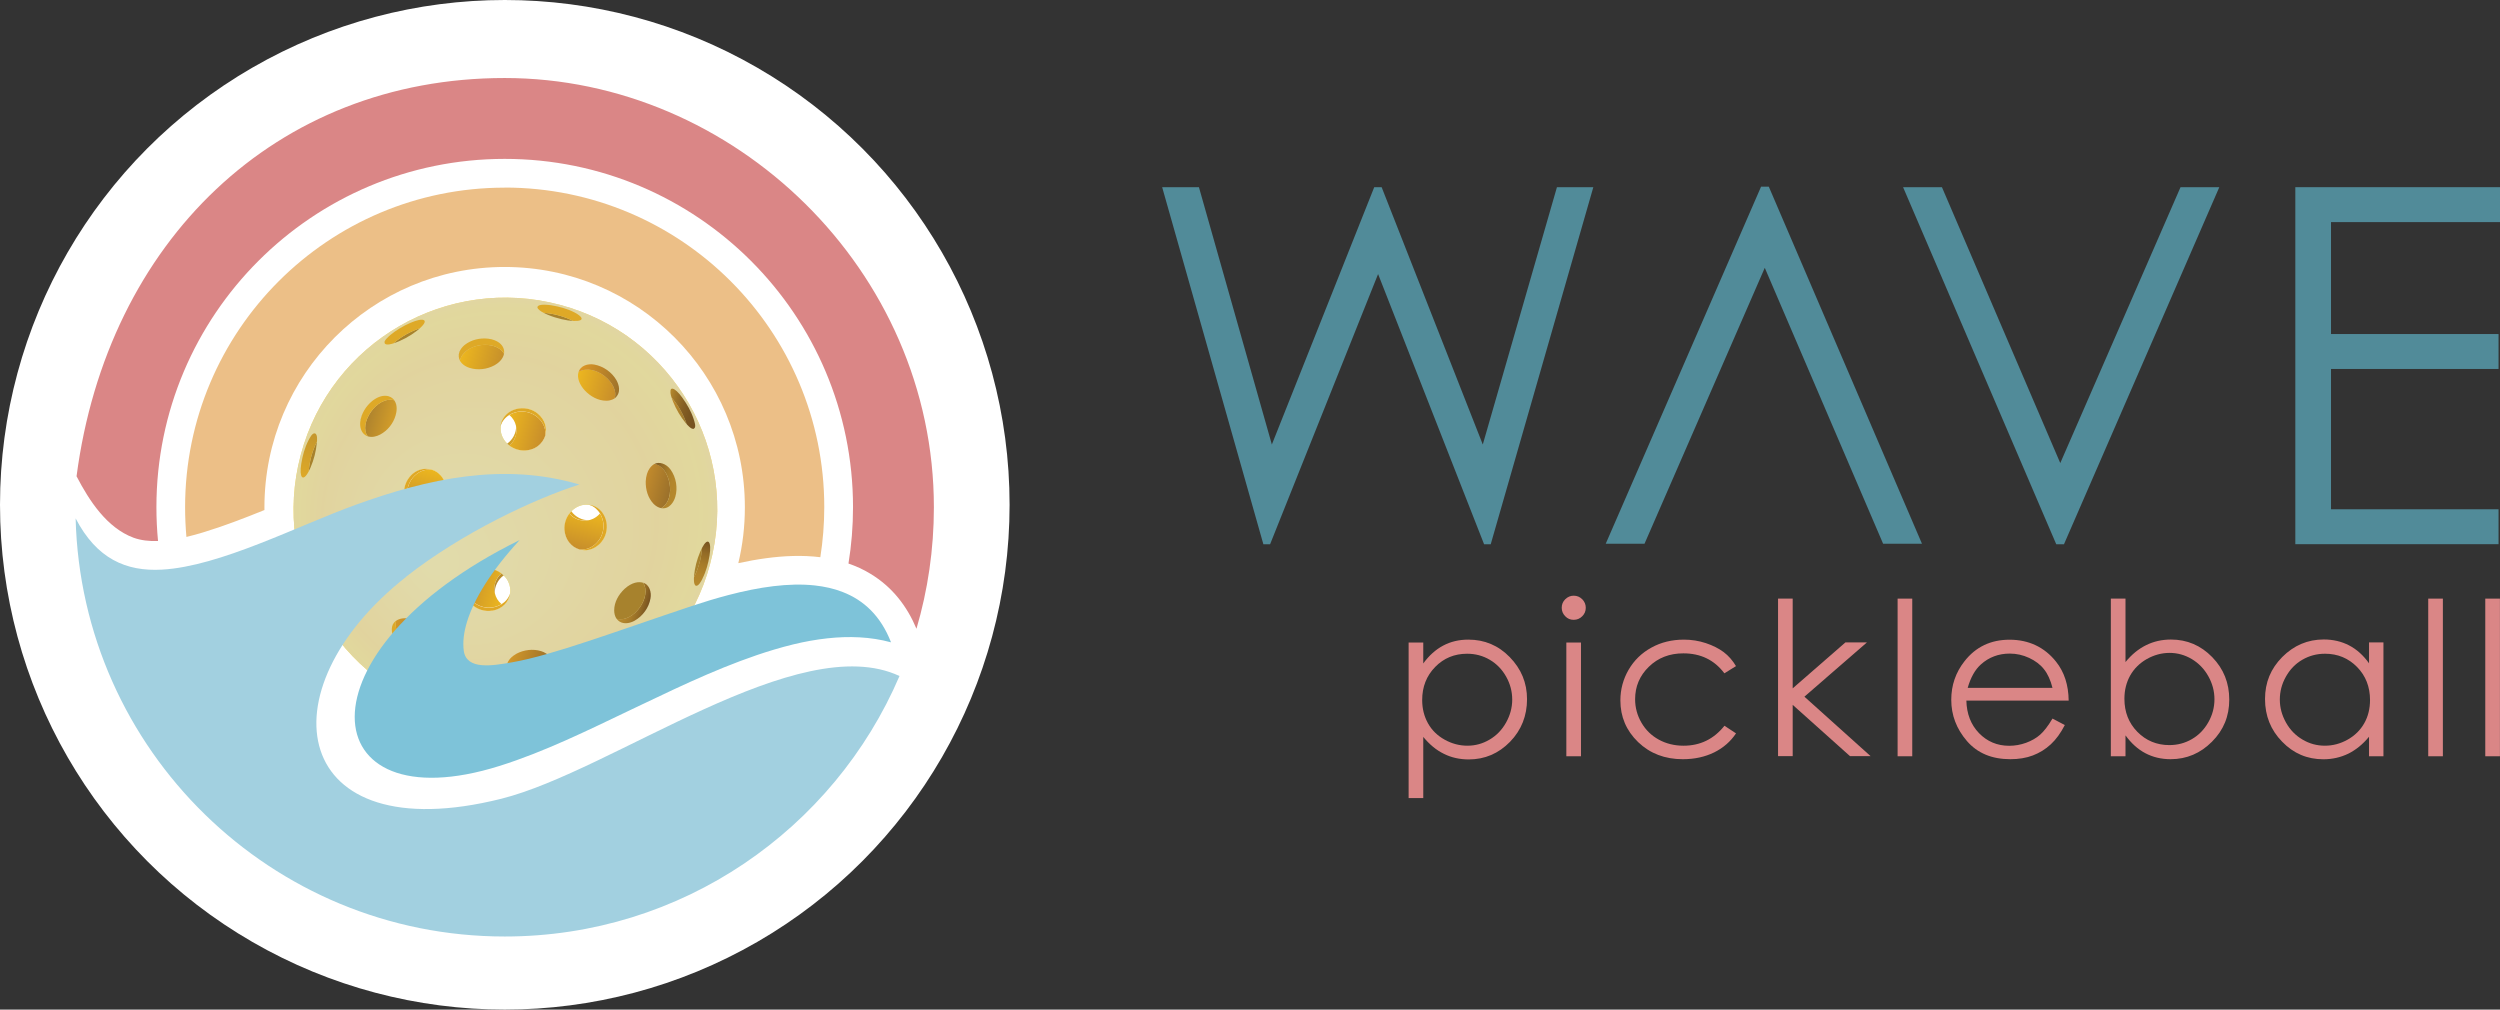 <?xml version="1.0" encoding="UTF-8"?>
<svg xmlns="http://www.w3.org/2000/svg" xmlns:xlink="http://www.w3.org/1999/xlink" id="uuid-1f5b65ce-bd46-4012-b36f-3603fed103e5" data-name="Layer 1" viewBox="0 0 324.29 130.96">
  <rect x="0" y="0" width="324.29" height="130.96" fill="#333333" stroke="none"/>
  <defs>
    <radialGradient id="uuid-83c0009c-c47c-4e72-b069-c062b916b6e1" cx="383.84" cy="55.3" fx="376.61" fy="45.75" r="27.92" gradientTransform="translate(-319.51 20.16) rotate(15) scale(1 -1)" gradientUnits="userSpaceOnUse">
      <stop offset="0" stop-color="#fce847"></stop>
      <stop offset=".26" stop-color="#fce13c"></stop>
      <stop offset=".71" stop-color="#fcd120"></stop>
      <stop offset=".78" stop-color="#fdce1b"></stop>
      <stop offset=".93" stop-color="#fbdc17"></stop>
      <stop offset=".96" stop-color="#fbda1a"></stop>
      <stop offset=".98" stop-color="#fbd724"></stop>
      <stop offset=".99" stop-color="#fbd235"></stop>
      <stop offset="1" stop-color="#fbd03d"></stop>
    </radialGradient>
    <linearGradient id="uuid-004165f8-e660-41ed-aaa4-4dd9dadb5581" x1="401.44" y1="47.89" x2="405.01" y2="47.89" gradientTransform="translate(-319.51 20.16) rotate(15) scale(1 -1)" gradientUnits="userSpaceOnUse">
      <stop offset="0" stop-color="#b6892d"></stop>
      <stop offset="0" stop-color="#b6892d"></stop>
      <stop offset=".26" stop-color="#b2852c"></stop>
      <stop offset=".5" stop-color="#a67b29"></stop>
      <stop offset=".74" stop-color="#936b26"></stop>
      <stop offset=".98" stop-color="#795420"></stop>
      <stop offset="1" stop-color="#765220"></stop>
      <stop offset="1" stop-color="#765220"></stop>
    </linearGradient>
    <linearGradient id="uuid-916234ea-c892-495a-b8ca-336aa4179154" x1="363.44" y1="62.55" x2="366.92" y2="62.55" gradientTransform="translate(-319.51 20.16) rotate(15) scale(1 -1)" gradientUnits="userSpaceOnUse">
      <stop offset="0" stop-color="#ae7a2c"></stop>
      <stop offset="0" stop-color="#ae832e"></stop>
      <stop offset="1" stop-color="#d49e29"></stop>
    </linearGradient>
    <linearGradient id="uuid-722b4645-9699-44a9-b62c-115e9fe12639" x1="363.73" y1="47.24" x2="367.29" y2="47.24" gradientTransform="translate(-319.51 20.16) rotate(15) scale(1 -1)" gradientUnits="userSpaceOnUse">
      <stop offset="0" stop-color="#ae7a2c"></stop>
      <stop offset="0" stop-color="#ae832e"></stop>
      <stop offset="1" stop-color="#d49e29"></stop>
    </linearGradient>
    <linearGradient id="uuid-a4a961ec-dbb7-4083-889d-07cbd606f9db" x1="373.4" y1="52.61" x2="373.4" y2="57.8" gradientTransform="translate(-319.51 20.16) rotate(15) scale(1 -1)" gradientUnits="userSpaceOnUse">
      <stop offset="0" stop-color="#c6902b"></stop>
      <stop offset="0" stop-color="#c6902b"></stop>
      <stop offset="1" stop-color="#ecb61f"></stop>
      <stop offset="1" stop-color="#ecb61f"></stop>
    </linearGradient>
    <linearGradient id="uuid-62449e93-15c6-45e1-80b0-064f3c35f65d" x1="373.13" y1="73.61" x2="378.45" y2="73.61" gradientTransform="translate(-319.51 20.16) rotate(15) scale(1 -1)" gradientUnits="userSpaceOnUse">
      <stop offset="0" stop-color="#ecb61f"></stop>
      <stop offset="0" stop-color="#ecb61f"></stop>
      <stop offset="1" stop-color="#c6902b"></stop>
      <stop offset="1" stop-color="#c69b2c"></stop>
    </linearGradient>
    <linearGradient id="uuid-b60ad6d9-d2a1-4eb7-9d1e-d41e403c3984" x1="373.88" y1="36.65" x2="379.29" y2="36.65" gradientTransform="translate(-319.51 20.16) rotate(15) scale(1 -1)" gradientUnits="userSpaceOnUse">
      <stop offset="0" stop-color="#d39829"></stop>
      <stop offset="1" stop-color="#9a702b"></stop>
      <stop offset="1" stop-color="#9c6627"></stop>
    </linearGradient>
    <linearGradient id="uuid-93a659d0-0942-4a33-aac2-9e9d88a0f6dd" x1="381.15" y1="65.73" x2="386.35" y2="65.73" gradientTransform="translate(-319.51 20.16) rotate(15) scale(1 -1)" gradientUnits="userSpaceOnUse">
      <stop offset="0" stop-color="#ecb61f"></stop>
      <stop offset="0" stop-color="#ecb61f"></stop>
      <stop offset="1" stop-color="#c78d2b"></stop>
      <stop offset="1" stop-color="#c6902b"></stop>
    </linearGradient>
    <linearGradient id="uuid-fa2f986a-2993-4342-a25b-1365d1fc71ac" x1="381.33" y1="44.87" x2="386.52" y2="44.87" gradientTransform="translate(-319.51 20.16) rotate(15) scale(1 -1)" gradientUnits="userSpaceOnUse">
      <stop offset="0" stop-color="#c6902b"></stop>
      <stop offset="0" stop-color="#c6902b"></stop>
      <stop offset="1" stop-color="#ecb61f"></stop>
      <stop offset="1" stop-color="#ecb61f"></stop>
    </linearGradient>
    <linearGradient id="uuid-67dda989-71de-4f06-8c87-333ed9e1ed52" x1="388.39" y1="73.95" x2="393.8" y2="73.95" gradientTransform="translate(-319.51 20.16) rotate(15) scale(1 -1)" gradientUnits="userSpaceOnUse">
      <stop offset="0" stop-color="#ecb61f"></stop>
      <stop offset="0" stop-color="#ecb61f"></stop>
      <stop offset="1" stop-color="#c78d2b"></stop>
      <stop offset="1" stop-color="#c6902b"></stop>
    </linearGradient>
    <linearGradient id="uuid-9cf6af5b-d2ff-4c53-83e9-ddfa443345ef" x1="389.24" y1="36.98" x2="394.57" y2="36.98" gradientTransform="translate(-319.51 20.16) rotate(15) scale(1 -1)" gradientUnits="userSpaceOnUse">
      <stop offset="0" stop-color="#d39829"></stop>
      <stop offset="1" stop-color="#9a702b"></stop>
      <stop offset="1" stop-color="#9c6627"></stop>
    </linearGradient>
    <linearGradient id="uuid-d10d8d08-d259-41bc-8f02-f9d3e9987e2a" x1="394.27" y1="52.78" x2="394.27" y2="57.97" gradientTransform="translate(-319.51 20.16) rotate(15) scale(1 -1)" gradientUnits="userSpaceOnUse">
      <stop offset="0" stop-color="#c6902b"></stop>
      <stop offset="0" stop-color="#c78e2b"></stop>
      <stop offset="1" stop-color="#ecb61f"></stop>
      <stop offset="1" stop-color="#ecb61f"></stop>
    </linearGradient>
    <linearGradient id="uuid-aea343e2-a091-4211-92d2-85e73606bd9a" x1="400.89" y1="73.5" x2="403.68" y2="73.5" gradientTransform="translate(-319.51 20.16) rotate(15) scale(1 -1)" gradientUnits="userSpaceOnUse">
      <stop offset="0" stop-color="#c18a2c"></stop>
      <stop offset="1" stop-color="#9a792d"></stop>
      <stop offset="1" stop-color="#9c6627"></stop>
    </linearGradient>
    <linearGradient id="uuid-3e02dbdf-13a2-44d9-b780-d34db090b705" x1="400.38" y1="63.36" x2="403.94" y2="63.36" gradientTransform="translate(-319.51 20.16) rotate(15) scale(1 -1)" gradientUnits="userSpaceOnUse">
      <stop offset="0" stop-color="#c18a2c"></stop>
      <stop offset="1" stop-color="#9a702b"></stop>
      <stop offset="1" stop-color="#9c6627"></stop>
    </linearGradient>
    <linearGradient id="uuid-16abcd63-4d26-403e-b014-bc1001276534" x1="357.3" y1="52.51" x2="357.3" y2="58.44" gradientTransform="translate(-319.51 20.16) rotate(15) scale(1 -1)" gradientUnits="userSpaceOnUse">
      <stop offset="0" stop-color="#dea927"></stop>
      <stop offset="0" stop-color="#dea927"></stop>
      <stop offset="1" stop-color="#c4962c"></stop>
    </linearGradient>
    <linearGradient id="uuid-3a3778dc-3cce-43ef-bb5c-51f16cd0d584" x1="362.84" y1="36.71" x2="367.15" y2="36.71" gradientTransform="translate(-319.51 20.16) rotate(15) scale(1 -1)" gradientUnits="userSpaceOnUse">
      <stop offset="0" stop-color="#dea927"></stop>
      <stop offset="0" stop-color="#dea927"></stop>
      <stop offset="1" stop-color="#c4962c"></stop>
    </linearGradient>
    <linearGradient id="uuid-3fcba04f-0bc0-47d3-b82d-9b60f4d6b911" x1="362.67" y1="62.71" x2="366.24" y2="62.71" gradientTransform="translate(-319.51 20.16) rotate(15) scale(1 -1)" gradientUnits="userSpaceOnUse">
      <stop offset="0" stop-color="#c4962c"></stop>
      <stop offset="0" stop-color="#dea927"></stop>
      <stop offset="1" stop-color="#dea927"></stop>
    </linearGradient>
    <linearGradient id="uuid-9c57ae9c-d636-4bda-a86c-8ed5688a75fd" x1="363.07" y1="74.14" x2="367.43" y2="74.14" gradientTransform="translate(-319.51 20.16) rotate(15) scale(1 -1)" gradientUnits="userSpaceOnUse">
      <stop offset="0" stop-color="#c4962c"></stop>
      <stop offset="0" stop-color="#dea927"></stop>
      <stop offset="1" stop-color="#dea927"></stop>
    </linearGradient>
    <linearGradient id="uuid-f125d508-04f9-4e96-9c3c-e103cb53e2bd" x1="362.97" y1="47.06" x2="366.69" y2="47.06" gradientTransform="translate(-319.51 20.16) rotate(15) scale(1 -1)" gradientUnits="userSpaceOnUse">
      <stop offset="0" stop-color="#c4962c"></stop>
      <stop offset="0" stop-color="#dea927"></stop>
      <stop offset="1" stop-color="#dea927"></stop>
    </linearGradient>
    <linearGradient id="uuid-d12a2291-f8f7-4420-a12a-846d1e1d7535" x1="372.99" y1="53.7" x2="375.69" y2="53.7" gradientTransform="translate(-319.51 20.16) rotate(15) scale(1 -1)" gradientUnits="userSpaceOnUse">
      <stop offset="0" stop-color="#dea927"></stop>
      <stop offset="0" stop-color="#dea927"></stop>
      <stop offset="1" stop-color="#c4962c"></stop>
    </linearGradient>
    <linearGradient id="uuid-13192f50-6d8c-4ce0-8332-1d428ff244f6" x1="372.78" y1="74.3" x2="378.43" y2="74.3" gradientTransform="translate(-319.51 20.16) rotate(15) scale(1 -1)" gradientUnits="userSpaceOnUse">
      <stop offset="0" stop-color="#c4962c"></stop>
      <stop offset="0" stop-color="#dea927"></stop>
      <stop offset="1" stop-color="#dea927"></stop>
    </linearGradient>
    <linearGradient id="uuid-dba96f5a-3441-4ee6-8de4-af7c2e04d306" x1="373.57" y1="35.92" x2="379.29" y2="35.92" gradientTransform="translate(-319.51 20.16) rotate(15) scale(1 -1)" gradientUnits="userSpaceOnUse">
      <stop offset="0" stop-color="#c4962c"></stop>
      <stop offset="0" stop-color="#dea927"></stop>
      <stop offset="1" stop-color="#dea927"></stop>
    </linearGradient>
    <linearGradient id="uuid-dc00e1d6-d414-4959-a4f7-f0f1963e6e83" x1="380.41" y1="67.13" x2="386.34" y2="67.13" gradientTransform="translate(-319.51 20.16) rotate(15) scale(1 -1)" gradientUnits="userSpaceOnUse">
      <stop offset="0" stop-color="#c4962c"></stop>
      <stop offset="0" stop-color="#dea927"></stop>
      <stop offset="1" stop-color="#dea927"></stop>
    </linearGradient>
    <linearGradient id="uuid-29183b12-1076-4ecc-8bbc-95dcf07f43f9" x1="381.84" y1="64.8" x2="382.65" y2="64.8" gradientTransform="translate(-319.51 20.16) rotate(15) scale(1 -1)" gradientUnits="userSpaceOnUse">
      <stop offset="0" stop-color="#c4962c"></stop>
      <stop offset="1" stop-color="#dea927"></stop>
      <stop offset="1" stop-color="#dea927"></stop>
    </linearGradient>
    <linearGradient id="uuid-fb6b01f5-e348-4a8a-bcee-38b724f5e52d" x1="380.69" y1="28.74" x2="386.62" y2="28.74" gradientTransform="translate(-319.51 20.16) rotate(15) scale(1 -1)" gradientUnits="userSpaceOnUse">
      <stop offset="0" stop-color="#b6892d"></stop>
      <stop offset="0" stop-color="#b6892d"></stop>
      <stop offset=".26" stop-color="#b2852c"></stop>
      <stop offset=".5" stop-color="#a67b29"></stop>
      <stop offset=".74" stop-color="#936b26"></stop>
      <stop offset=".98" stop-color="#795420"></stop>
      <stop offset="1" stop-color="#765220"></stop>
      <stop offset="1" stop-color="#765220"></stop>
    </linearGradient>
    <linearGradient id="uuid-55334b75-7492-447c-9b5e-1cfd92fe6a45" x1="385.03" y1="45.8" x2="385.84" y2="45.8" gradientTransform="translate(-319.51 20.16) rotate(15) scale(1 -1)" gradientUnits="userSpaceOnUse">
      <stop offset="0" stop-color="#b6892d"></stop>
      <stop offset="0" stop-color="#b6892d"></stop>
      <stop offset=".52" stop-color="#b98c2d"></stop>
      <stop offset="1" stop-color="#c3982e"></stop>
      <stop offset="1" stop-color="#765220"></stop>
    </linearGradient>
    <linearGradient id="uuid-fcc3f015-0e6e-43b4-92e3-3320f0bd59c1" x1="381.05" y1="81.85" x2="386.99" y2="81.85" gradientTransform="translate(-319.51 20.16) rotate(15) scale(1 -1)" gradientUnits="userSpaceOnUse">
      <stop offset="0" stop-color="#dea927"></stop>
      <stop offset="1" stop-color="#dea927"></stop>
      <stop offset="1" stop-color="#c4962c"></stop>
    </linearGradient>
    <linearGradient id="uuid-312cc10a-47ab-46f4-ad27-e4daa8ab4d45" x1="388.39" y1="74.67" x2="394.1" y2="74.67" gradientTransform="translate(-319.51 20.16) rotate(15) scale(1 -1)" gradientUnits="userSpaceOnUse">
      <stop offset="0" stop-color="#dc9727"></stop>
      <stop offset="1" stop-color="#9d722a"></stop>
    </linearGradient>
    <linearGradient id="uuid-fd5dd19f-6069-4d30-93e0-d0aae082090d" x1="389.24" y1="36.29" x2="394.89" y2="36.29" gradientTransform="translate(-319.51 20.16) rotate(15) scale(1 -1)" gradientUnits="userSpaceOnUse">
      <stop offset="0" stop-color="#b6892d"></stop>
      <stop offset="0" stop-color="#b6892d"></stop>
      <stop offset=".26" stop-color="#b2852c"></stop>
      <stop offset=".5" stop-color="#a67b29"></stop>
      <stop offset=".74" stop-color="#936b26"></stop>
      <stop offset=".98" stop-color="#795420"></stop>
      <stop offset="1" stop-color="#765220"></stop>
      <stop offset="1" stop-color="#765220"></stop>
    </linearGradient>
    <linearGradient id="uuid-1f59c882-409a-4d69-b9e5-cf659a7a1125" x1="400.53" y1="73.87" x2="404.84" y2="73.87" gradientTransform="translate(-319.51 20.16) rotate(15) scale(1 -1)" gradientUnits="userSpaceOnUse">
      <stop offset="0" stop-color="#b6892d"></stop>
      <stop offset="0" stop-color="#b6892d"></stop>
      <stop offset=".02" stop-color="#b2862c"></stop>
      <stop offset=".26" stop-color="#986f26"></stop>
      <stop offset=".5" stop-color="#855f23"></stop>
      <stop offset=".74" stop-color="#795520"></stop>
      <stop offset="1" stop-color="#765220"></stop>
      <stop offset="1" stop-color="#765220"></stop>
    </linearGradient>
    <linearGradient id="uuid-9f38b371-1cb4-4c08-8506-61cd57b67bb5" x1="400.24" y1="36.46" x2="404.58" y2="36.46" gradientTransform="translate(-319.51 20.16) rotate(15) scale(1 -1)" gradientUnits="userSpaceOnUse">
      <stop offset="0" stop-color="#b6892d"></stop>
      <stop offset="0" stop-color="#b6892d"></stop>
      <stop offset=".26" stop-color="#b2852c"></stop>
      <stop offset=".5" stop-color="#a67b29"></stop>
      <stop offset=".74" stop-color="#936b26"></stop>
      <stop offset=".98" stop-color="#795420"></stop>
      <stop offset="1" stop-color="#765220"></stop>
      <stop offset="1" stop-color="#765220"></stop>
    </linearGradient>
    <linearGradient id="uuid-82a89884-089a-43a0-8cfe-37f435ef4c21" x1="400.98" y1="63.52" x2="404.71" y2="63.52" gradientTransform="translate(-319.51 20.16) rotate(15) scale(1 -1)" gradientUnits="userSpaceOnUse">
      <stop offset="0" stop-color="#765220"></stop>
      <stop offset="0" stop-color="#765220"></stop>
      <stop offset=".02" stop-color="#795420"></stop>
      <stop offset=".26" stop-color="#936b26"></stop>
      <stop offset=".5" stop-color="#a67b29"></stop>
      <stop offset=".74" stop-color="#b2852c"></stop>
      <stop offset="1" stop-color="#b6892d"></stop>
      <stop offset="1" stop-color="#b6892d"></stop>
    </linearGradient>
    <linearGradient id="uuid-31b87a8b-c7a3-460e-9c78-6790f306880e" x1="410.38" y1="52.13" x2="410.38" y2="58.06" gradientTransform="translate(-319.51 20.16) rotate(15) scale(1 -1)" gradientUnits="userSpaceOnUse">
      <stop offset="0" stop-color="#b6892d"></stop>
      <stop offset="0" stop-color="#b6892d"></stop>
      <stop offset=".26" stop-color="#b2852c"></stop>
      <stop offset=".5" stop-color="#a67b29"></stop>
      <stop offset=".74" stop-color="#936b26"></stop>
      <stop offset=".98" stop-color="#795420"></stop>
      <stop offset="1" stop-color="#765220"></stop>
      <stop offset="1" stop-color="#765220"></stop>
    </linearGradient>
  </defs>
  <g style="isolation: isolate;">
    <g id="uuid-796b2d9c-f2ef-47b1-8feb-8629d2289e70" data-name="uuid-f680aea4-3cba-4d2d-a30e-fe8a9d646c7f">
      <circle cx="65.48" cy="65.48" r="65.48" style="fill: #fff; stroke-width: 0px;"></circle>
      <g>
        <path d="M65.47,10.12c-29.72,0-51.55,21.23-55.54,51.66,1.65,3.18,3.94,6.69,7.39,7.97.96.35,2.06.47,3.18.43-.14-1.44-.21-2.91-.21-4.39,0-24.96,20.23-45.18,45.18-45.18s45.18,20.23,45.18,45.18c0,2.49-.2,4.93-.59,7.31.98.34,1.92.76,2.82,1.31,2.88,1.73,4.79,4.25,6,7.15,1.47-5,2.26-10.29,2.26-15.76,0-30.75-25.95-55.68-55.67-55.68h0Z" style="fill: #da8686; fill-rule: evenodd; stroke-width: 0px;"></path>
        <path d="M65.47,24.34c-22.9,0-41.46,18.56-41.46,41.46,0,1.3.06,2.58.17,3.85.76-.18,1.47-.38,2.13-.58,2.68-.81,5.35-1.84,7.99-2.91v-.36c0-17.21,13.95-31.17,31.16-31.17s31.16,13.95,31.16,31.17c0,2.5-.29,4.92-.85,7.25,1.2-.26,2.4-.48,3.6-.64,2.31-.31,4.71-.42,7.04-.13.33-2.11.51-4.28.51-6.49,0-22.9-18.56-41.46-41.46-41.46h0Z" style="fill: #ecbf87; fill-rule: evenodd; stroke-width: 0px;"></path>
        <g>
          <path d="M72.67,39.55c-14.66-3.93-29.72,4.77-33.65,19.43s4.77,29.72,19.43,33.65c14.66,3.93,29.72-4.77,33.65-19.43,3.93-14.66-4.77-29.72-19.43-33.65ZM54.7,66.7c-1.07-.15-2.03-.98-2.25-2.32-.34-1.98,1.39-4.01,3.45-3.48.04,0,.07.02.11.03,1.86.6,2.42,3.01,1.31,4.55-.02.03-.04.06-.07.09-.08.11-.16.2-.25.3-.61.64-1.41.91-2.15.84-.05,0-.14-.02-.16-.02h0ZM65.01,54.94c.57-2.04,3.19-2.57,4.75-1.31.99.81,1.26,1.93.97,2.88-.08.31-.66,1.8-2.56,1.92-.76.05-1.5-.2-2.08-.63h0c-.1-.08-.2-.16-.29-.25-.6-.58-.95-1.39-.84-2.27.01-.11.03-.22.06-.33h-.01ZM63.85,79.21c-1.98.34-4.01-1.39-3.48-3.45,0-.03.02-.08.03-.11.05-.14.08-.24.17-.4h0c.33-.65.92-1.1,1.61-1.33.91-.3,2-.17,2.86.48.11.08.2.16.3.25,1.07,1.03.83,2.27.83,2.31-.16,1.11-1.02,2.04-2.32,2.25ZM78.03,70.29s-1.12,1.5-2.88.97h0c-1.01-.31-1.83-1.23-1.92-2.56-.05-.76.2-1.5.63-2.08.08-.1.16-.2.25-.29.64-.66,1.46-.95,2.27-.84,2.27.3,3,3.14,1.65,4.81h0Z" style="fill: url(#uuid-83c0009c-c47c-4e72-b069-c062b916b6e1); stroke-width: 0px;"></path>
          <path d="M72.67,39.55c-14.66-3.93-29.72,4.77-33.65,19.43s4.77,29.72,19.43,33.65c14.66,3.93,29.72-4.77,33.65-19.43,3.93-14.66-4.77-29.72-19.43-33.65ZM54.7,66.7c-1.07-.15-2.03-.98-2.25-2.32-.34-1.98,1.39-4.01,3.45-3.48.04,0,.07.02.11.03,1.86.6,2.42,3.01,1.31,4.55-.02.03-.04.06-.07.09-.08.11-.16.2-.25.3-.61.64-1.41.91-2.15.84-.05,0-.14-.02-.16-.02h0ZM65.01,54.94c.57-2.04,3.19-2.57,4.75-1.31.99.81,1.26,1.93.97,2.88-.08.31-.66,1.8-2.56,1.92-.76.05-1.5-.2-2.08-.63h0c-.1-.08-.2-.16-.29-.25-.6-.58-.95-1.39-.84-2.27.01-.11.03-.22.06-.33h-.01ZM63.85,79.21c-1.98.34-4.01-1.39-3.48-3.45,0-.03.02-.08.03-.11.05-.14.08-.24.17-.4h0c.33-.65.92-1.1,1.61-1.33.91-.3,2-.17,2.86.48.11.08.2.16.3.25,1.07,1.03.83,2.27.83,2.31-.16,1.11-1.02,2.04-2.32,2.25ZM78.03,70.29s-1.12,1.5-2.88.97h0c-1.01-.31-1.83-1.23-1.92-2.56-.05-.76.2-1.5.63-2.08.08-.1.16-.2.25-.29.64-.66,1.46-.95,2.27-.84,2.27.3,3,3.14,1.65,4.81h0Z" style="fill: #d6d6d6; isolation: isolate; mix-blend-mode: overlay; opacity: .7; stroke-width: 0px;"></path>
          <path d="M82.31,80.52c-.58.32-1.35.48-1.94.11-.15-.09-.28-.22-.38-.37,2.17.58,4.63-2.84,3.43-4.68.84.26,1.11,1.25.96,2.04-.2,1.19-1,2.3-2.06,2.89h-.01Z" style="fill: url(#uuid-004165f8-e660-41ed-aaa4-4dd9dadb5581); stroke-width: 0px;"></path>
          <path d="M40.29,60.63c-.08.19-.16.36-.24.51.09-1.32.46-2.65,1.05-3.83v.13c-.1,1.1-.38,2.18-.81,3.19Z" style="fill: #a7822d; stroke-width: 0px;"></path>
          <path d="M44.01,80.63c-.86-1-1.55-2.2-1.96-3.45.24.25,1.12,1.32,1.77,2.93.08.19.14.37.19.53h0Z" style="fill: #a7822d; stroke-width: 0px;"></path>
          <path d="M51.32,53.88c-.3,1.05-1.04,1.98-2.01,2.49-.47.25-1.03.4-1.6.23-1.24-1.58,1.15-5.29,3.43-4.68.47.65.31,1.52.18,1.96Z" style="fill: url(#uuid-916234ea-c892-495a-b8ca-336aa4179154); stroke-width: 0px;"></path>
          <path d="M54.48,42.58c-.12.11-.27.23-.43.35-.9.69-1.94,1.26-3.02,1.61,1-.86,2.2-1.55,3.45-1.96Z" style="fill: #a7822d; stroke-width: 0px;"></path>
          <path d="M46.23,72c-2.02-.28-2.91-4.56-.89-5.73.38.07.71.27.99.55.75.78,1.05,1.86,1.03,2.92-.05.89-.36,1.85-1.13,2.27h0Z" style="fill: url(#uuid-722b4645-9699-44a9-b62c-115e9fe12639); stroke-width: 0px;"></path>
          <path d="M57.33,65.49s-.04.06-.07.09c-.66-.77-1.66-1.06-2.57-.85-.53.12-1.02.4-1.4.86-.38-.61-.54-1.38-.42-2.1.21-1.49,1.58-2.76,3.13-2.56h.02c1.86.6,2.42,3.01,1.31,4.55h0Z" style="fill: url(#uuid-a4a961ec-dbb7-4083-889d-07cbd606f9db); stroke-width: 0px;"></path>
          <path d="M64.13,47.39c-.96.52-2.14.66-3.19.34-.97-.28-1.28-.95-1.29-.97.61-2.29,4.66-2.73,5.73-.88-.13.78-.86,1.3-1.25,1.51Z" style="fill: url(#uuid-62449e93-15c6-45e1-80b0-064f3c35f65d); stroke-width: 0px;"></path>
          <path d="M56.07,83.94c-1.77,1.24-5.3-1.28-4.68-3.42.86-.61,2.57-.39,3.88,1.02.62.66,1.06,1.58.8,2.4Z" style="fill: url(#uuid-b60ad6d9-d2a1-4eb7-9d1e-d41e403c3984); stroke-width: 0px;"></path>
          <path d="M70.72,56.51c-.08.31-.66,1.8-2.56,1.92-.76.05-1.5-.2-2.08-.63.77-.66,1.06-1.66.85-2.57-.12-.52-.4-1.02-.86-1.39.61-.38,1.38-.54,2.1-.42,1.48.21,2.75,1.56,2.56,3.1h0Z" style="fill: url(#uuid-93a659d0-0942-4a33-aac2-9e9d88a0f6dd); stroke-width: 0px;"></path>
          <path d="M60.6,91.61c-1.32-.09-2.65-.46-3.83-1.05.35.01,1.72.14,3.32.81.19.08.36.16.51.24Z" style="fill: #a7822d; stroke-width: 0px;"></path>
          <path d="M65.05,78.36c-.61.38-1.38.54-2.1.42-1.49-.21-2.76-1.57-2.55-3.13v-.02c.05-.14.08-.24.17-.4h0c.33-.65.92-1.1,1.61-1.33.91-.3,2-.17,2.86.48-.77.66-1.06,1.66-.85,2.57.12.53.4,1.02.86,1.4h0Z" style="fill: url(#uuid-fa2f986a-2993-4342-a25b-1365d1fc71ac); stroke-width: 0px;"></path>
          <path d="M74.35,41.63c-.8-.03-2.11-.3-3.32-.81-.19-.08-.36-.16-.51-.24,1.32.09,2.65.46,3.83,1.05Z" style="fill: #a7822d; stroke-width: 0px;"></path>
          <path d="M79.73,51.67c-.05.04-.46.32-1.09.31-1.08,0-2.06-.57-2.79-1.34-.61-.67-1.06-1.59-.8-2.4,2.13-1.22,5.32,1.54,4.68,3.42h0Z" style="fill: url(#uuid-67dda989-71de-4f06-8c87-333ed9e1ed52); stroke-width: 0px;"></path>
          <path d="M65.74,86.31c.11-.67.66-1.18,1.25-1.51.96-.51,2.14-.66,3.19-.34.4.12.99.41,1.29.97-.11,1.87-4.48,3-5.73.88Z" style="fill: url(#uuid-9cf6af5b-d2ff-4c53-83e9-ddfa443345ef); stroke-width: 0px;"></path>
          <path d="M75.14,71.26h0c-1.01-.31-1.83-1.23-1.92-2.56-.05-.76.2-1.5.63-2.08.66.77,1.66,1.06,2.57.85,0,0,.8-.14,1.4-.86.38.61.54,1.38.42,2.1-.21,1.48-1.56,2.75-3.1,2.56h0Z" style="fill: url(#uuid-d10d8d08-d259-41bc-8f02-f9d3e9987e2a); stroke-width: 0px;"></path>
          <path d="M89.07,55.02s-.06-.07-.09-.1c-.7-.85-1.27-1.81-1.68-2.83-.08-.19-.14-.37-.19-.53.86,1,1.55,2.2,1.96,3.45h0Z" style="fill: url(#uuid-aea343e2-a091-4211-92d2-85e73606bd9a); stroke-width: 0px;"></path>
          <path d="M80.09,87.64c-1,.86-2.2,1.55-3.45,1.96.45-.4,1.73-1.4,3.45-1.96Z" style="fill: #a7822d; stroke-width: 0px;"></path>
          <path d="M85.78,65.92c-.4-.07-.74-.3-.99-.55-.75-.78-1.05-1.86-1.03-2.92.08-1.52.8-2.09,1.13-2.27,2.02.27,2.91,4.55.89,5.73h0Z" style="fill: url(#uuid-3e02dbdf-13a2-44d9-b780-d34db090b705); stroke-width: 0px;"></path>
          <path d="M79.98,80.27c-.22-.31-.31-.72-.31-1.09,0-1.08.57-2.06,1.34-2.79.98-.89,1.86-.97,2.4-.8,1.21,1.83-1.25,5.26-3.43,4.68Z" style="fill: #a7822d; stroke-width: 0px;"></path>
          <path d="M90.02,74.89v-.13c.1-1.1.38-2.18.81-3.19.08-.19.16-.36.24-.51-.09,1.32-.46,2.65-1.05,3.83Z" style="fill: #a7822d; stroke-width: 0px;"></path>
          <path d="M41.1,57.31c-.59,1.18-.96,2.51-1.05,3.83-.77,1.46-1.26.81-.97-.99.17-1.04.44-2.06.92-3,.16-.3.49-1.02.85-.93.39.1.26,1.09.26,1.1h0Z" style="fill: url(#uuid-16abcd63-4d26-403e-b014-bc1001276534); stroke-width: 0px;"></path>
          <path d="M44.02,81.74c-.37.2-1.16-.78-1.4-1.12-.62-.86-1.15-1.77-1.48-2.77-.47-1.45-.04-1.68.9-.67.41,1.25,1.1,2.45,1.96,3.45h0c.09.28.27.97,0,1.11h.01Z" style="fill: url(#uuid-3a3778dc-3cce-43ef-bb5c-51f16cd0d584); stroke-width: 0px;"></path>
          <path d="M51.14,51.92c-2.27-.61-4.67,3.09-3.43,4.68-.08-.02-.19-.07-.3-.14-.58-.36-.75-1.11-.68-1.74.13-1.06.73-2.04,1.57-2.72,1.31-1.02,2.4-.71,2.84-.09h0Z" style="fill: url(#uuid-3fcba04f-0bc0-47d3-b82d-9b60f4d6b911); stroke-width: 0px;"></path>
          <path d="M54.48,42.58c-1.25.41-2.45,1.1-3.45,1.96,0,0-.94.34-1.12,0s.46-.83.68-1.05c.79-.66,1.73-1.22,2.69-1.63,1.67-.72,2.45-.41,1.2.7h0Z" style="fill: url(#uuid-9c57ae9c-d636-4bda-a86c-8ed5688a75fd); stroke-width: 0px;"></path>
          <path d="M46.23,72c-.26.14-.57.18-.88.12-.5-.1-.96-.46-1.25-.88-.7-.98-.92-2.34-.59-3.5.19-.64.62-1.29,1.29-1.45.14-.03.29-.04.46-.02.05,0,.07.01.07.01-2.04,1.18-1.13,5.45.89,5.73h.01Z" style="fill: url(#uuid-f125d508-04f9-4e96-9c3c-e103cb53e2bd); stroke-width: 0px;"></path>
          <path d="M57.26,65.58c-.08.11-.16.2-.25.3-.51-.73-1.42-1.21-2.32-1.15.91-.21,1.91.08,2.57.85Z" style="fill: url(#uuid-d12a2291-f8f7-4420-a12a-846d1e1d7535); stroke-width: 0px;"></path>
          <path d="M54.7,66.7c-1.07-.15-2.03-.98-2.25-2.32-.34-1.98,1.39-4.01,3.45-3.48.04,0,.07.02.11.03h-.02c-1.55-.2-2.91,1.07-3.13,2.56-.12.72.04,1.48.42,2.1.32.52.8.93,1.41,1.12h.01Z" style="fill: #dfa826; stroke-width: 0px;"></path>
          <path d="M65.38,45.88c-1.07-1.85-5.12-1.4-5.73.88-.37-.73,0-1.51.63-2.02.84-.66,1.96-.93,3.03-.81.64.07,1.12.29,1.46.54.57.45.68,1,.61,1.4h0Z" style="fill: url(#uuid-13192f50-6d8c-4ce0-8332-1d428ff244f6); stroke-width: 0px;"></path>
          <path d="M56.07,83.94c-.23.77-1.18,1.13-2.04.96-1.19-.2-2.3-1-2.89-2.06-.35-.65-.58-1.74.25-2.33-.59,2.21,2.94,4.64,4.68,3.42h0Z" style="fill: url(#uuid-dba96f5a-3441-4ee6-8de4-af7c2e04d306); stroke-width: 0px;"></path>
          <path d="M70.72,56.51c.19-1.54-1.08-2.89-2.56-3.1-.72-.12-1.48.04-2.1.42-.53.33-.94.82-1.13,1.44.01-.11.03-.22.06-.33.57-2.04,3.19-2.57,4.75-1.31.99.81,1.26,1.93.97,2.88h0Z" style="fill: url(#uuid-dc00e1d6-d414-4959-a4f7-f0f1963e6e83); stroke-width: 0px;"></path>
          <path d="M66.08,57.8h0c-.1-.08-.2-.16-.29-.25.72-.51,1.21-1.42,1.15-2.32.21.91-.08,1.91-.85,2.57h-.01Z" style="fill: url(#uuid-29183b12-1076-4ecc-8bbc-95dcf07f43f9); stroke-width: 0px;"></path>
          <path d="M61.15,92.59c-.39.14-1.13.06-1.54,0-1.04-.17-2.06-.43-3.01-.92-.91-.46-1.61-1.18.16-1.11,1.18.59,2.51.96,3.83,1.05.07.03,1.33.7.55.98h0Z" style="fill: url(#uuid-fb6b01f5-e348-4a8a-bcee-38b724f5e52d); stroke-width: 0px;"></path>
          <path d="M64.19,76.96c-.21-.91.09-1.91.85-2.57.11.08.2.16.3.25-.73.51-1.21,1.42-1.15,2.32Z" style="fill: url(#uuid-55334b75-7492-447c-9b5e-1cfd92fe6a45); stroke-width: 0px;"></path>
          <path d="M63.85,79.21c-1.98.34-4.01-1.39-3.48-3.45,0-.03.02-.08.03-.11v.02c-.2,1.55,1.07,2.91,2.55,3.13.72.12,1.48-.04,2.1-.42.52-.32.93-.8,1.12-1.41-.16,1.11-1.02,2.04-2.32,2.25h0Z" style="fill: #dfa826; stroke-width: 0px;"></path>
          <path d="M74.35,41.63c-1.18-.59-2.51-.96-3.83-1.05-.02,0-.51-.26-.73-.53-.1-.13-.11-.27.02-.37.33-.25,1.29-.14,1.7-.08,1.04.17,2.06.44,3,.92.91.46,1.61,1.18-.16,1.11h0Z" style="fill: url(#uuid-fcc3f015-0e6e-43b4-92e3-3320f0bd59c1); stroke-width: 0px;"></path>
          <path d="M79.73,51.67c.64-1.89-2.55-4.65-4.68-3.42.24-.8,1.18-1.12,2.04-.96,1.19.22,2.3,1,2.89,2.06.25.46.69,1.57-.25,2.33h0Z" style="fill: url(#uuid-312cc10a-47ab-46f4-ad27-e4daa8ab4d45); stroke-width: 0px;"></path>
          <path d="M70.84,87.45c-.84.66-1.96.93-3.03.81-.65-.08-1.38-.33-1.78-.86-.27-.34-.35-.75-.3-1.09,1.24,2.11,5.61,1,5.73-.88.04.07.09.19.11.31.16.66-.25,1.31-.74,1.71h0Z" style="fill: url(#uuid-fd5dd19f-6069-4d30-93e0-d0aae082090d); stroke-width: 0px;"></path>
          <path d="M76.43,67.46c-.91.21-1.91-.09-2.57-.85.08-.1.16-.2.25-.29.51.72,1.42,1.21,2.32,1.15h0Z" style="fill: #dfa826; stroke-width: 0px;"></path>
          <path d="M78.03,70.29s-1.12,1.5-2.88.97c1.54.19,2.89-1.08,3.1-2.56.12-.72-.04-1.48-.42-2.1-.21-.33-.69-.93-1.44-1.13,2.27.3,3,3.14,1.65,4.81h-.01Z" style="fill: #dfa826; stroke-width: 0px;"></path>
          <path d="M90.03,55.6c-.33.2-.96-.59-.96-.59-.41-1.25-1.1-2.45-1.96-3.45,0,0-.19-.52-.14-.88.02-.19.11-.29.29-.26.28.05.73.45,1.23,1.14.62.86,1.15,1.77,1.48,2.77.1.32.38,1.07.06,1.26h0Z" style="fill: url(#uuid-1f59c882-409a-4d69-b9e5-cf659a7a1125); stroke-width: 0px;"></path>
          <path d="M77.84,90.31c-1.67.72-2.45.41-1.2-.7,1.25-.41,2.45-1.1,3.45-1.96.32-.11.8-.21,1.02-.11.56.26-.96,1.78-3.27,2.77Z" style="fill: url(#uuid-9f38b371-1cb4-4c08-8506-61cd57b67bb5); stroke-width: 0px;"></path>
          <path d="M87.6,64.45c-.18.63-.76,1.64-1.82,1.47,2.03-1.18,1.13-5.46-.89-5.73.56-.33,1.53-.09,2.12.76.69.99.93,2.34.59,3.5Z" style="fill: url(#uuid-82a89884-089a-43a0-8cfe-37f435ef4c21); stroke-width: 0px;"></path>
          <path d="M91.13,75.05c-.15.3-.52,1.02-.85.93-.35-.09-.26-1.09-.26-1.09.59-1.18.96-2.51,1.05-3.83.77-1.47,1.26-.8.97.99-.17,1.04-.44,2.06-.92,3h0Z" style="fill: url(#uuid-31b87a8b-c7a3-460e-9c78-6790f306880e); stroke-width: 0px;"></path>
        </g>
        <path d="M52.68,74.81c7.33-5.76,16.75-10.14,22.48-11.96-9.87-2.92-19.66-.76-29.05,2.64-7.52,2.72-17.57,7.98-25.1,8.4-4.66.26-8.48-1.41-11.2-6.65.76,30.08,25.39,54.24,55.66,54.24,22.98,0,42.7-13.92,51.21-33.79-13.13-6.15-37.21,12.3-51.65,15.92-27.29,6.84-31.15-14.01-12.34-28.79h0Z" style="fill: #a2d0e0; fill-rule: evenodd; stroke-width: 0px;"></path>
        <path d="M64.78,99.36c5.88-1.85,11.48-4.63,17.03-7.28.48-.23.96-.46,1.45-.69,5.54-2.65,11.28-5.37,17.13-7.12.83-.25,1.68-.48,2.54-.69,1.45-.35,2.93-.62,4.41-.78,2.77-.3,5.57-.21,8.24.52-1.32-3.4-3.51-5.46-6.28-6.53-1.12-.44-2.34-.71-3.62-.85-3.35-.36-7.19.2-11.2,1.25-1.56.41-3.15.89-4.74,1.42-9.67,3.22-17.97,6.37-23.3,7.3-2.51.44-5.93,1.05-6.28-1.49-.14-1.04-.03-2.3.42-3.76.87-2.84,2.98-6.42,6.82-10.6-29.31,14.41-26.85,36.91-2.62,29.3h0Z" style="fill: #7ec3d9; fill-rule: evenodd; stroke-width: 0px;"></path>
      </g>
      <g>
        <path d="M150.76,24.28h4.76l9.46,33.38,13.28-33.38h.96l13.12,33.38,9.62-33.38h4.72l-13.31,46.32h-.86l-13.75-35.05-14.01,35.05h-.87l-13.13-46.32h0Z" style="fill: #518b99; stroke-width: 0px;"></path>
        <path d="M246.87,24.28h5.03l15.35,35.79,15.6-35.79h5.03l-20.15,46.32h-1l-19.87-46.32h0Z" style="fill: #518b99; stroke-width: 0px;"></path>
        <path d="M297.74,24.28h26.55v4.53h-21.92v14.52h21.73v4.53h-21.73v18.2h21.73v4.53h-26.36V24.28Z" style="fill: #518b99; stroke-width: 0px;"></path>
        <path d="M249.3,70.53h-5.03l-15.35-35.79-15.6,35.79h-5.03l20.15-46.32h1l19.87,46.32Z" style="fill: #518b99; stroke-width: 0px;"></path>
      </g>
      <g>
        <path d="M182.72,83.35h1.9v2.71c.75-1.03,1.61-1.8,2.59-2.32.98-.52,2.06-.77,3.26-.77,2.1,0,3.89.75,5.37,2.27s2.24,3.32,2.24,5.46-.73,4.01-2.21,5.53c-1.48,1.51-3.26,2.28-5.35,2.28-1.17,0-2.26-.24-3.23-.73-.99-.48-1.87-1.22-2.67-2.19v7.93h-1.9v-20.15h0ZM190.31,84.8c-1.64,0-3.03.57-4.15,1.72s-1.68,2.57-1.68,4.28c0,1.12.25,2.12.75,3.02s1.22,1.6,2.15,2.12,1.92.79,2.96.79,1.98-.26,2.88-.79,1.61-1.26,2.14-2.21.8-1.94.8-2.98-.26-2.04-.79-2.98c-.53-.94-1.24-1.67-2.13-2.19s-1.86-.78-2.92-.78h0Z" style="fill: #da8686; stroke-width: 0px;"></path>
        <path d="M204.13,77.27c.43,0,.8.15,1.11.46.3.3.46.68.46,1.11s-.15.79-.46,1.1c-.3.3-.67.46-1.11.46s-.79-.15-1.09-.46c-.3-.3-.46-.67-.46-1.1s.15-.81.46-1.11.67-.46,1.09-.46ZM203.18,83.35h1.9v14.75h-1.9v-14.75Z" style="fill: #da8686; stroke-width: 0px;"></path>
        <path d="M225.18,86.41l-1.5.93c-1.3-1.73-3.07-2.59-5.32-2.59-1.8,0-3.29.58-4.48,1.74s-1.78,2.56-1.78,4.21c0,1.07.27,2.09.82,3.04s1.3,1.68,2.25,2.2,2.02.79,3.21.79c2.17,0,3.93-.86,5.31-2.59l1.5.99c-.71,1.06-1.65,1.88-2.84,2.47-1.19.58-2.54.88-4.06.88-2.33,0-4.26-.74-5.8-2.22-1.54-1.49-2.3-3.29-2.3-5.41,0-1.42.36-2.76,1.07-3.98.72-1.23,1.7-2.18,2.96-2.87,1.25-.69,2.66-1.03,4.22-1.03.98,0,1.92.15,2.83.45.9.3,1.68.69,2.31,1.16.64.48,1.17,1.09,1.61,1.83h0Z" style="fill: #da8686; stroke-width: 0px;"></path>
        <path d="M230.64,77.65h1.9v11.64l6.84-5.96h2.79l-8.11,7.04,8.58,7.71h-2.67l-7.43-6.65v6.65h-1.9v-20.45h0Z" style="fill: #da8686; stroke-width: 0px;"></path>
        <path d="M246.15,77.65h1.9v20.45h-1.9v-20.45Z" style="fill: #da8686; stroke-width: 0px;"></path>
        <path d="M266.24,93.21l1.6.84c-.53,1.03-1.13,1.86-1.82,2.5s-1.46,1.11-2.32,1.44-1.84.49-2.92.49c-2.41,0-4.29-.79-5.64-2.36-1.36-1.58-2.03-3.36-2.03-5.35,0-1.87.57-3.54,1.72-5,1.46-1.86,3.4-2.79,5.85-2.79s4.52.95,6.03,2.86c1.07,1.34,1.61,3.03,1.63,5.04h-13.27c.04,1.71.58,3.12,1.64,4.22,1.06,1.09,2.36,1.64,3.92,1.64.75,0,1.48-.13,2.19-.39.71-.26,1.32-.61,1.81-1.04s1.04-1.13,1.61-2.1ZM266.24,89.23c-.25-1.01-.62-1.82-1.11-2.43-.48-.61-1.13-1.09-1.92-1.46-.8-.37-1.63-.56-2.51-.56-1.45,0-2.7.47-3.74,1.4-.76.68-1.33,1.69-1.72,3.05h11,0Z" style="fill: #da8686; stroke-width: 0px;"></path>
        <path d="M273.81,98.1v-20.45h1.9v8.23c.8-.98,1.68-1.7,2.67-2.19s2.06-.73,3.23-.73c2.09,0,3.87.76,5.35,2.28s2.21,3.35,2.21,5.51-.74,3.96-2.24,5.46c-1.49,1.5-3.28,2.27-5.37,2.27-1.2,0-2.29-.26-3.26-.77-.98-.51-1.84-1.29-2.59-2.32v2.71h-1.9,0ZM281.41,96.65c1.06,0,2.03-.26,2.92-.78.9-.52,1.6-1.25,2.13-2.19s.79-1.93.79-2.98-.27-2.05-.8-2.99c-.53-.95-1.25-1.68-2.14-2.22-.9-.53-1.85-.8-2.88-.8s-2.02.27-2.96.8c-.93.53-1.65,1.25-2.15,2.13-.5.9-.75,1.9-.75,3.03,0,1.71.56,3.14,1.68,4.28s2.51,1.72,4.15,1.72h0Z" style="fill: #da8686; stroke-width: 0px;"></path>
        <path d="M309.17,83.35v14.75h-1.87v-2.53c-.8.97-1.68,1.69-2.68,2.19-.99.48-2.07.73-3.24.73-2.09,0-3.87-.75-5.35-2.28-1.48-1.51-2.22-3.36-2.22-5.53s.74-3.94,2.24-5.46c1.5-1.5,3.29-2.27,5.38-2.27,1.21,0,2.31.26,3.29.77.98.51,1.85,1.29,2.58,2.32v-2.71h1.87,0ZM301.58,84.8c-1.06,0-2.03.26-2.93.78s-1.6,1.25-2.13,2.19-.79,1.93-.79,2.98.27,2.03.8,2.98c.53.95,1.25,1.68,2.15,2.21s1.86.79,2.89.79,2.02-.26,2.96-.79c.93-.52,1.65-1.24,2.15-2.12s.75-1.9.75-3.02c0-1.7-.56-3.14-1.68-4.28s-2.51-1.72-4.15-1.72h-.02Z" style="fill: #da8686; stroke-width: 0px;"></path>
        <path d="M314.98,77.65h1.9v20.45h-1.9v-20.45Z" style="fill: #da8686; stroke-width: 0px;"></path>
        <path d="M322.38,77.65h1.9v20.45h-1.9v-20.45Z" style="fill: #da8686; stroke-width: 0px;"></path>
      </g>
    </g>
  </g>
</svg>
